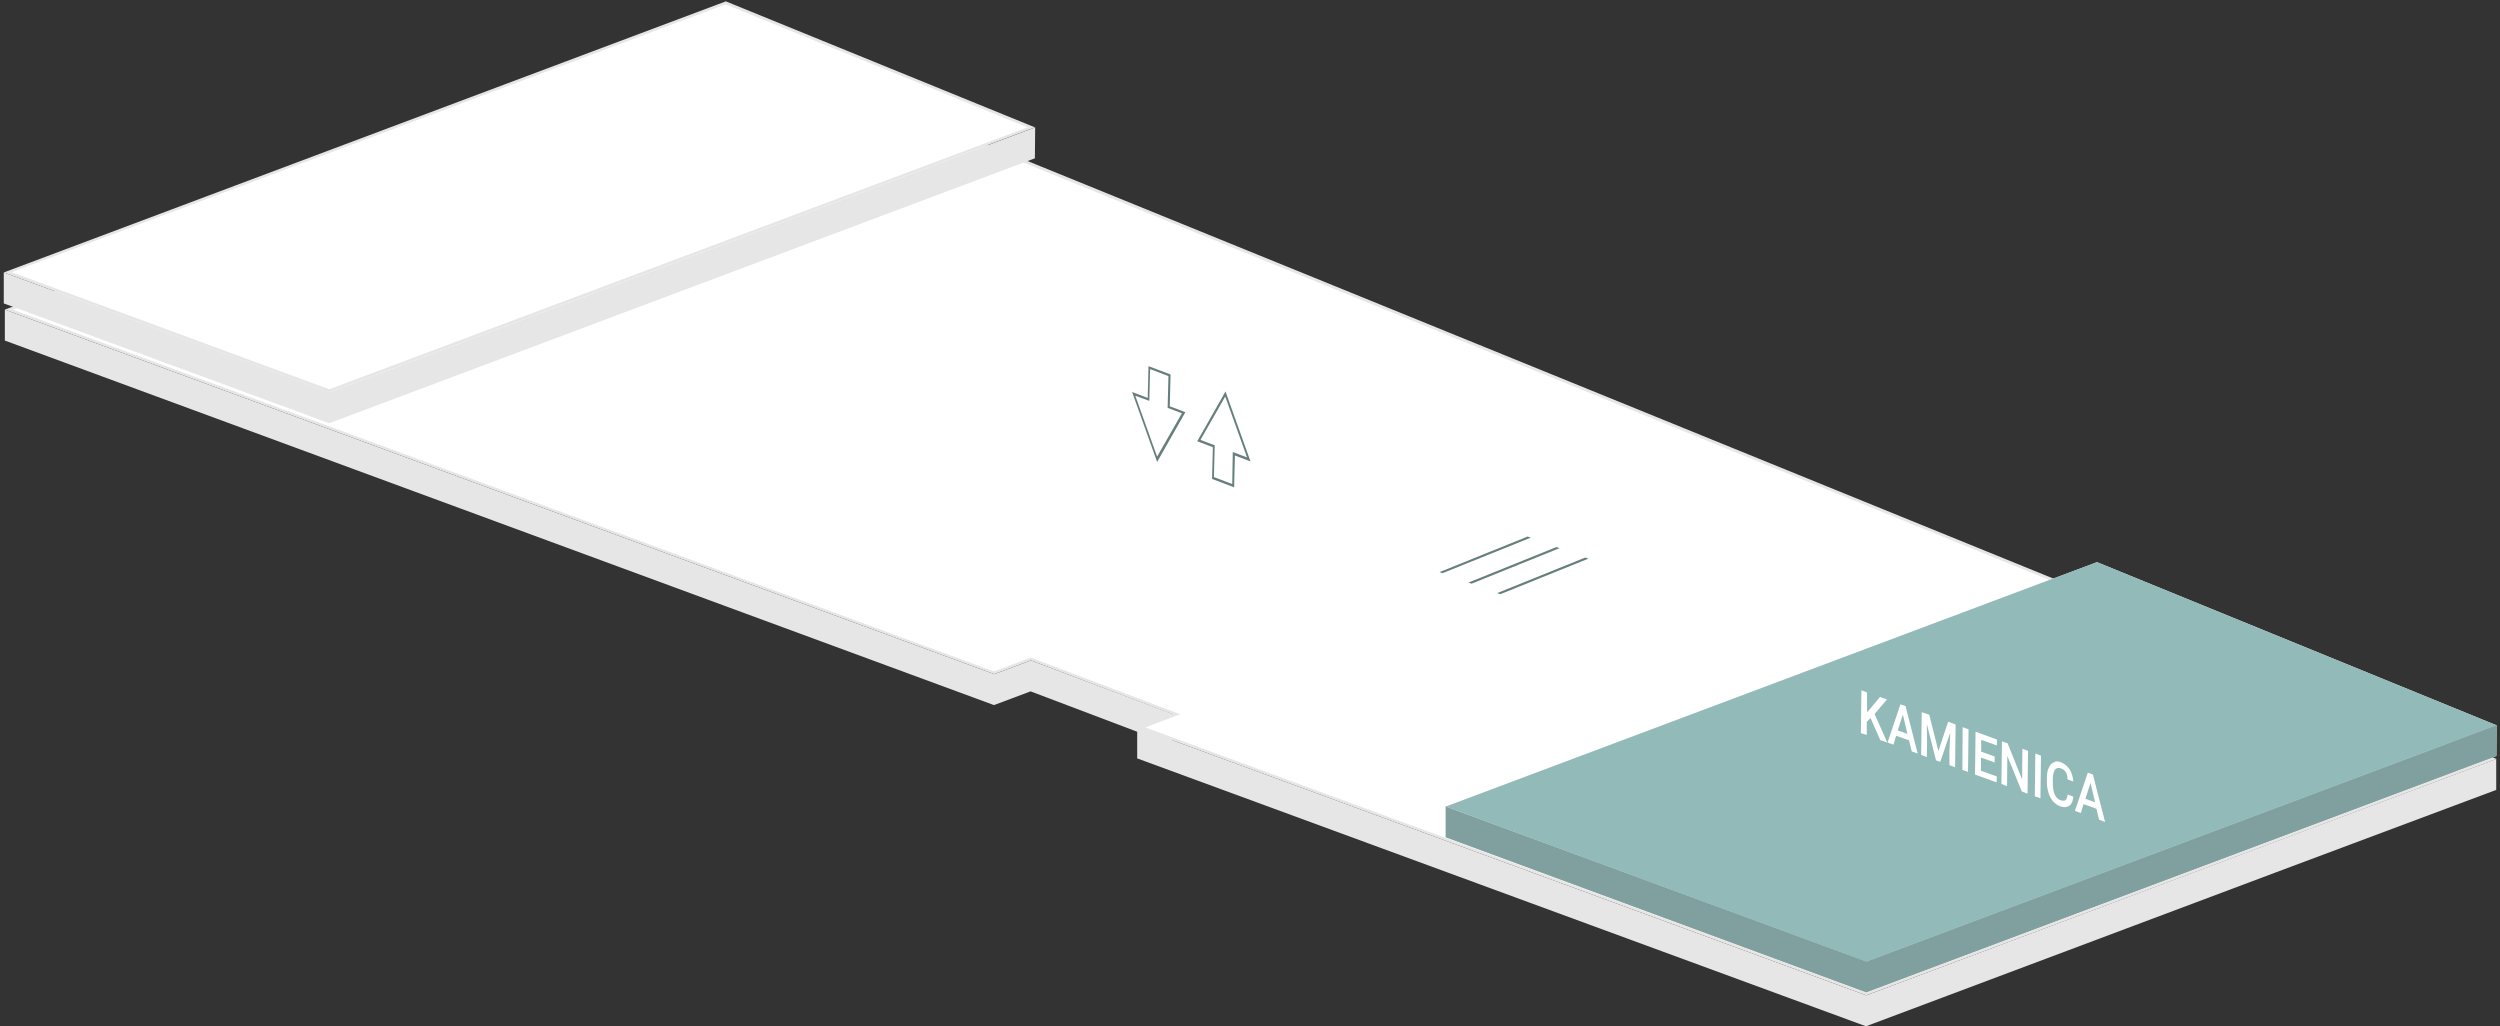 <?xml version="1.0" encoding="utf-8"?>
<!-- Generator: Adobe Illustrator 24.1.0, SVG Export Plug-In . SVG Version: 6.00 Build 0)  -->
<svg version="1.1" id="pietro0" xmlns="http://www.w3.org/2000/svg" xmlns:xlink="http://www.w3.org/1999/xlink" x="0px" y="0px"
	 viewBox="0 0 928.6 381.2" style="enable-background:new 0 0 928.6 381.2;" xml:space="preserve">
<rect x="0" y="0" width="928.6" height="381.2" fill="#333333" stroke="none"/>
<style type="text/css">
	.st0{fill:#E6E6E6;}
	.st1{fill:#FFFFFF;}
	.st2{fill:#CCCCCC;}
	.st3{fill:#667F7D;}
	.st4{fill:#7FA09E;}
	.st5{fill:#92BAB8;}
</style>
<g id="GROUND_1_">
	<polygon class="st0" points="927.2,281.9 843.1,313.4 843.1,313.4 693.2,369.7 435.6,275 435.6,265.2 382.9,245.3 369.3,250.4 
		1.8,115 1.8,126.5 369.2,261.9 382.8,256.8 422.4,271.8 422.4,281.7 693.1,381.2 844.9,324.2 844.9,324.2 927.2,293.4 	"/>
	<g>
		<polygon class="st1" points="423.9,270.2 437,265.2 382.9,244.7 369.3,249.8 3.3,115 269.9,14.9 925.9,281.8 693.2,369.2 		"/>
		<path class="st0" d="M269.9,15.4L384.2,62l540.3,219.9l-231.3,86.8l-267.8-98.5l10.6-4l2.5-0.9l-2.5-0.9l-52.7-20l-0.4-0.1
			l-0.4,0.1l-13.3,5L4.7,115L269.9,15.4 M269.9,14.4L1.8,115l367.5,135.4l13.6-5.1l52.7,20l-13.1,4.9l270.7,99.5l234.1-87.8
			L384.6,61L269.9,14.4L269.9,14.4z"/>
	</g>
</g>
<g id="KAMIENICA_1_">
	<g id="NOTACTIVE_1_">
		<polygon class="st2" points="693.3,357.1 537,299.6 537,311 693.2,368.6 927.3,280.8 927.4,269.3 		"/>
		<path class="st0" d="M778.9,208.8L537,299.6l156.2,57.6l234.1-87.8L778.9,208.8z"/>
		<g>
			<g>
				<g>
					<path class="st3" d="M707.8,262.3l4.5,17.6l-2.2-0.8l-1-4.1l-4.8-1.7l-1,3.3l-2.2-0.8l4.8-14.2L707.8,262.3z M704.9,271.3
						l3.6,1.3l-1.7-7.2L704.9,271.3"/>
				</g>
				<g>
					<polygon class="st3" points="700.9,259.8 696.3,265.2 701,275.8 698.4,274.9 694.8,266.7 693.4,268.1 693.4,273 691.2,272.3 
						691.4,256.4 693.5,257.2 693.5,264.6 694.7,263.2 698.3,258.9 					"/>
				</g>
				<g>
					<polygon class="st3" points="726.4,269.1 726.2,285 724.1,284.2 724.1,279 724.4,272.1 720.7,283 719.1,282.4 715.7,268.9 
						715.8,275.9 715.7,281.2 713.6,280.4 713.8,264.5 716.6,265.5 720,279 723.6,268.1 					"/>
				</g>
				<g>
					<polygon class="st3" points="731.2,270.9 731,286.7 728.9,286 729,270.1 					"/>
				</g>
				<g>
					<polygon class="st3" points="741.8,274.7 741.7,276.9 735.9,274.8 735.9,279.2 740.9,281 740.9,283.2 735.8,281.4 735.8,286.3 
						741.7,288.4 741.6,290.6 733.6,287.7 733.8,271.8 					"/>
				</g>
				<g>
					<polygon class="st3" points="753.3,278.9 753.1,294.8 751,294 745.6,280.8 745.5,292 743.4,291.2 743.6,275.4 745.7,276.1 
						751.1,289.5 751.2,278.1 					"/>
				</g>
				<g>
					<polygon class="st3" points="758.1,280.7 757.9,296.5 755.8,295.8 756,279.9 					"/>
				</g>
				<g>
					<path class="st3" d="M765.4,283.1c1.4,0.5,2.4,1.4,3.3,2.6c0.8,1.3,1.3,2.8,1.4,4.6l-2.1-0.8c-0.1-1.2-0.3-2.1-0.7-2.7
						c-0.4-0.7-1-1.1-1.8-1.4c-0.9-0.3-1.6-0.2-2.2,0.5c-0.5,0.7-0.8,1.9-0.8,3.6v1.4c0,1.7,0.2,3.1,0.7,4.2s1.2,1.8,2.1,2.1
						c0.8,0.3,1.5,0.3,1.9,0s0.7-1,0.8-2.1l2.1,0.8c-0.1,1.6-0.6,2.8-1.5,3.4s-2,0.7-3.4,0.2c-1-0.4-1.8-1-2.6-1.8
						c-0.7-0.9-1.3-1.9-1.7-3.2c-0.4-1.3-0.6-2.6-0.6-4.1v-1.5c0-1.5,0.2-2.7,0.7-3.7c0.4-1,1-1.7,1.8-2
						C763.5,282.7,764.4,282.7,765.4,283.1z"/>
				</g>
				<g>
					<path class="st3" d="M777.4,287.7l4.5,17.6l-2.2-0.8l-1-4.1l-4.8-1.7l-1,3.3l-2.2-0.8l4.8-14.2L777.4,287.7z M774.6,296.7
						l3.6,1.3l-1.7-7.2L774.6,296.7"/>
				</g>
			</g>
		</g>
	</g>
	<g id="ACTIVE_1_">
		<polygon class="st4" points="693.3,357.1 537,299.6 537,311 693.2,368.6 927.3,280.8 927.4,269.3 		"/>
		<path class="st5" d="M778.9,208.8L537,299.6l156.2,57.6l234.1-87.8L778.9,208.8z"/>
		<g>
			<g>
				<g>
					<path class="st1" d="M707.8,262.3l4.5,17.6l-2.2-0.8l-1-4.1l-4.8-1.7l-1,3.3l-2.2-0.8l4.8-14.2L707.8,262.3z M704.9,271.3
						l3.6,1.3l-1.7-7.2L704.9,271.3"/>
				</g>
				<g>
					<polygon class="st1" points="700.9,259.8 696.3,265.2 701,275.8 698.4,274.9 694.8,266.7 693.4,268.1 693.4,273 691.2,272.3 
						691.4,256.4 693.5,257.2 693.5,264.6 694.7,263.2 698.3,258.9 					"/>
				</g>
				<g>
					<polygon class="st1" points="726.4,269.1 726.2,285 724.1,284.2 724.1,279 724.4,272.1 720.7,283 719.1,282.4 715.7,268.9 
						715.8,275.9 715.7,281.2 713.6,280.4 713.8,264.5 716.6,265.5 720,279 723.6,268.1 					"/>
				</g>
				<g>
					<polygon class="st1" points="731.2,270.9 731,286.7 728.9,286 729,270.1 					"/>
				</g>
				<g>
					<polygon class="st1" points="741.8,274.7 741.7,276.9 735.9,274.8 735.9,279.2 740.9,281 740.9,283.2 735.8,281.4 735.8,286.3 
						741.7,288.4 741.6,290.6 733.6,287.7 733.8,271.8 					"/>
				</g>
				<g>
					<polygon class="st1" points="753.3,278.9 753.1,294.8 751,294 745.6,280.8 745.5,292 743.4,291.2 743.6,275.4 745.7,276.1 
						751.1,289.5 751.2,278.1 					"/>
				</g>
				<g>
					<polygon class="st1" points="758.1,280.7 757.9,296.5 755.8,295.8 756,279.9 					"/>
				</g>
				<g>
					<path class="st1" d="M765.4,283.1c1.4,0.5,2.4,1.4,3.3,2.6c0.8,1.3,1.3,2.8,1.4,4.6l-2.1-0.8c-0.1-1.2-0.3-2.1-0.7-2.7
						c-0.4-0.7-1-1.1-1.8-1.4c-0.9-0.3-1.6-0.2-2.2,0.5c-0.5,0.7-0.8,1.9-0.8,3.6v1.4c0,1.7,0.2,3.1,0.7,4.2s1.2,1.8,2.1,2.1
						c0.8,0.3,1.5,0.3,1.9,0s0.7-1,0.8-2.1l2.1,0.8c-0.1,1.6-0.6,2.8-1.5,3.4s-2,0.7-3.4,0.2c-1-0.4-1.8-1-2.6-1.8
						c-0.7-0.9-1.3-1.9-1.7-3.2c-0.4-1.3-0.6-2.6-0.6-4.1v-1.5c0-1.5,0.2-2.7,0.7-3.7c0.4-1,1-1.7,1.8-2
						C763.5,282.7,764.4,282.7,765.4,283.1z"/>
				</g>
				<g>
					<path class="st1" d="M777.4,287.7l4.5,17.6l-2.2-0.8l-1-4.1l-4.8-1.7l-1,3.3l-2.2-0.8l4.8-14.2L777.4,287.7z M774.6,296.7
						l3.6,1.3l-1.7-7.2L774.6,296.7"/>
				</g>
			</g>
		</g>
	</g>
</g>
<g>
	<g>
		<polygon class="st1" points="2.9,101.2 269.5,1.1 383.1,47.3 122.4,145.2 		"/>
		<path class="st0" d="M269.5,1.6l112.2,45.7l-259.4,97.3l-118-43.5L269.5,1.6 M269.6,0.5L1.4,101.2l120.9,44.5l262.1-98.4
			L269.6,0.5L269.6,0.5z"/>
	</g>
	<polygon class="st0" points="122.4,145.7 1.4,101.2 1.4,112.7 122.3,157.2 384.4,58.8 384.5,47.3 	"/>
</g>
<g id="SCHODY_1_">
	<g>
		<g>
			<polygon class="st3" points="579.3,203.6 546.6,216.8 545.4,216.4 578.1,203.2 			"/>
		</g>
		<g>
			<polygon class="st3" points="590,207.5 557.3,220.7 556.1,220.3 588.8,207.1 			"/>
		</g>
		<g>
			<polygon class="st3" points="568.6,199.7 535.8,212.9 534.7,212.5 567.4,199.3 			"/>
		</g>
	</g>
</g>
<g id="WINDA_1_">
	<g>
		<path class="st3" d="M455.2,145.4l9.3,26l-5.8-2.2l-0.3,11.8l-8.2-3.1l0.3-11.8l-5.8-2.2L455.2,145.4z M457.9,167.9l5.3,2
			l-8.1-22.6l-9.2,16.1l5.3,2l-0.3,11.8l6.8,2.6L457.9,167.9"/>
	</g>
	<g>
		<path class="st3" d="M434.5,150.9l5.8,2.2l-10.5,18.5l-9.3-26l5.8,2.2l0.3-11.8l8.2,3.1L434.5,150.9z M421.7,147l8.1,22.6
			l9.2-16.1l-5.3-2l0.3-11.8l-6.8-2.6l-0.3,11.8L421.7,147"/>
	</g>
</g>
</svg>
